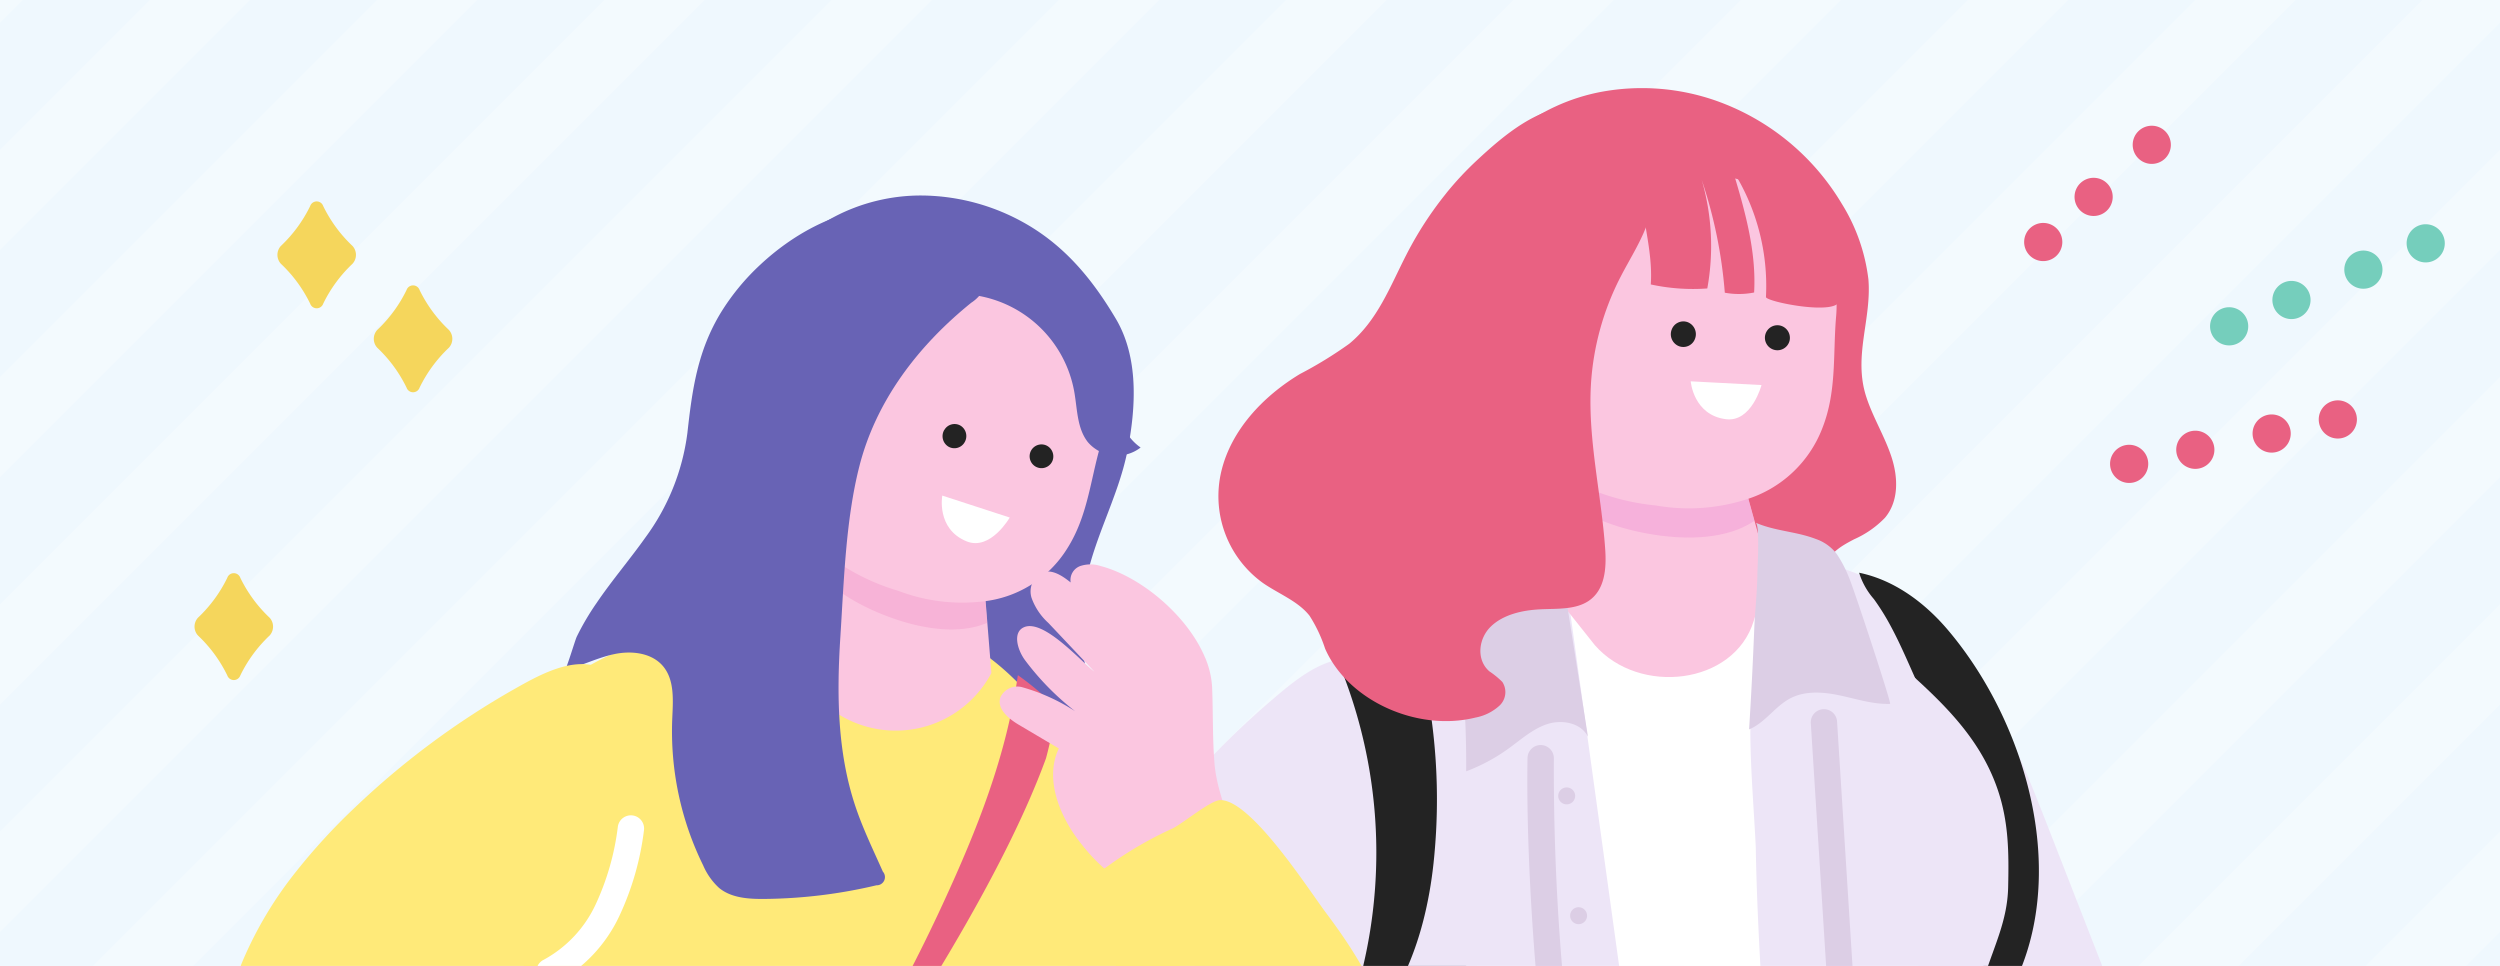 <svg xmlns="http://www.w3.org/2000/svg" xmlns:xlink="http://www.w3.org/1999/xlink" width="352" height="136" viewBox="0 0 352 136"><defs><style>.a{fill:#fdf6e4;}.b,.j{fill:none;}.c{fill:#f1ebf5;}.d{fill:#f29bd5;}.e{fill:#232323;}.f{fill:#f49fcd;}.g{fill:#eff8fe;}.h{clip-path:url(#a);}.i{opacity:0.25;clip-path:url(#b);}.j{stroke:#fff;stroke-width:10px;}.k{clip-path:url(#c);}.l{clip-path:url(#d);}.m{fill:#fbc6e0;}.n{fill:#ede5f7;}.o{fill:#dccee5;}.p{fill:#e96182;}.q{fill:#6863b5;}.r{fill:#fff;}.s{clip-path:url(#f);}.t{opacity:0.5;mix-blend-mode:multiply;isolation:isolate;}.u{clip-path:url(#g);}.v{clip-path:url(#i);}.w{clip-path:url(#k);}.x{fill:#ffea79;}.y{clip-path:url(#m);}.z{clip-path:url(#n);}.aa{fill:#f5d65c;}.ab{clip-path:url(#p);}.ac{fill:#75cebc;}</style><clipPath id="a"><rect class="a" width="352" height="136"/></clipPath><clipPath id="b"><rect class="b" width="1418.384" height="336.077"/></clipPath><clipPath id="c"><rect class="c" width="352" height="136" transform="translate(5245 14124)"/></clipPath><clipPath id="d"><rect class="b" width="297.113" height="348.789"/></clipPath><clipPath id="f"><path class="b" d="M141.9,86.838l-2.226,6.848c-2.92,8.984-16.321,10.251-22.417,3.034l-8.85-11.53.109-19.115,27.915-.348Z" transform="translate(-108.404 -65.728)"/></clipPath><clipPath id="g"><rect class="d" width="34.889" height="18.123"/></clipPath><clipPath id="i"><path class="e" d="M182.484,428.244a12.8,12.8,0,0,1,6.039,4.061c1.752,2.129,2.446,5.065,4.458,6.994,2.088,2,5.648,3.549,8.357,4.44a13.5,13.5,0,0,0,7.239.751,9.064,9.064,0,0,0,3.52-1.681c.789-.628,1.421-1.816,2.518-1.842a4.8,4.8,0,0,1,2.189.7,41.368,41.368,0,0,0,6.417,2.563,37.5,37.5,0,0,1,6.043,2.05c3.382,1.7,4.9,5.311,3.068,8.773a1.168,1.168,0,0,1-.033,1.451c-1.4,1.843-7.248,1.2-9.313,1.113-4.872-.2-9.686-1.238-14.523-1.893l-15.811-2.144a12.433,12.433,0,0,0-2.7-.166c-1.205.1-2.07.873-3.343.884a11.79,11.79,0,0,1-2.286-.278c-2.584-.487-6.144-1.081-7.442-3.682-1.31-2.625-.377-6.118,0-8.858.6-4.423,2.465-8.521,4.288-12.551a1.681,1.681,0,0,1,.419-.632.673.673,0,0,1,.216-.116.7.7,0,0,1,.207-.029,1.625,1.625,0,0,1,.472.091" transform="translate(-176.21 -428.153)"/></clipPath><clipPath id="k"><path class="e" d="M321.849,431.723c.849,2.147,1.759,4.382,3.508,5.889,3.5,3.018,8.951,2.484,12.73.29a6.367,6.367,0,0,0,3.4-5.011,21.574,21.574,0,0,0-.282-2.828c1.561,1.939,2.144,4.906,3.129,7.189.446,1.035.915,2.062,1.417,3.072,1.326,2.674,3.228,5.178,4.282,7.963a7.88,7.88,0,0,1,.279,5.29c-1.042,3.035-5.8,5.568-8.832,5.748-5.923.352-13.787-.66-17.981-5.314-3.411-3.786-4.432-9.239-5.64-13.935-1.684-6.542-7.279-11.292-9.867-17.365-2.437-5.717.492-11.975,3.687-16.74q5.088,12.875,10.175,25.751" transform="translate(-307.085 -405.972)"/></clipPath><clipPath id="m"><path class="b" d="M290.336,81.713l1.312,20.655a15.242,15.242,0,0,1-26.636.1l-4.285-7.634,3.529-17.8Z" transform="translate(-260.727 -77.032)"/></clipPath><clipPath id="n"><rect class="f" width="31.522" height="20.141"/></clipPath><clipPath id="p"><rect class="b" width="59.227" height="50.296"/></clipPath></defs><g transform="translate(-5140 -14104)"><rect class="g" width="352" height="136" transform="translate(5140 14104)"/><g transform="translate(3 -74)"><g class="h" transform="translate(5137 14178)"><g class="i" transform="translate(-282.192 -65.734)"><g transform="translate(62.036 -1095.964)"><line class="j" x1="305" y2="305" transform="translate(-58.5 1099.5)"/></g><g transform="translate(94.036 -1095.964)"><line class="j" x1="305" y2="305" transform="translate(-58.5 1099.5)"/></g><g transform="translate(126.036 -1095.964)"><line class="j" x1="305" y2="305" transform="translate(-58.5 1099.5)"/></g><g transform="translate(158.036 -1095.964)"><line class="j" x1="305" y2="305" transform="translate(-58.5 1099.5)"/></g><g transform="translate(190.036 -1095.964)"><line class="j" x1="305" y2="305" transform="translate(-58.5 1099.5)"/></g><g transform="translate(222.036 -1095.964)"><line class="j" x1="305" y2="305" transform="translate(-58.5 1099.5)"/></g><g transform="translate(254.036 -1095.964)"><line class="j" x1="305" y2="305" transform="translate(-58.5 1099.5)"/></g><g transform="translate(286.036 -1095.964)"><line class="j" x1="305" y2="305" transform="translate(-58.5 1099.5)"/></g><g transform="translate(318.036 -1095.964)"><line class="j" x1="305" y2="305" transform="translate(-58.5 1099.5)"/></g><g transform="translate(350.036 -1095.964)"><line class="j" x1="305" y2="305" transform="translate(-58.5 1099.5)"/></g><g transform="translate(382.036 -1095.964)"><line class="j" x1="305" y2="305" transform="translate(-58.5 1099.5)"/></g><g transform="translate(414.036 -1095.964)"><line class="j" x1="305" y2="305" transform="translate(-58.5 1099.5)"/></g><g transform="translate(446.036 -1095.964)"><line class="j" x1="305" y2="305" transform="translate(-58.5 1099.5)"/></g><g transform="translate(478.036 -1095.964)"><line class="j" x1="305" y2="305" transform="translate(-58.5 1099.5)"/></g><g transform="translate(510.036 -1095.964)"><line class="j" x1="305" y2="305" transform="translate(-58.5 1099.5)"/></g><g transform="translate(542.036 -1095.964)"><line class="j" x1="305" y2="305" transform="translate(-58.5 1099.5)"/></g><g transform="translate(574.036 -1095.964)"><line class="j" x1="305" y2="305" transform="translate(-58.5 1099.5)"/></g><g transform="translate(606.036 -1095.964)"><line class="j" x1="305" y2="305" transform="translate(-58.5 1099.5)"/></g><g transform="translate(638.036 -1095.964)"><line class="j" x1="305" y2="305" transform="translate(-58.5 1099.5)"/></g><g transform="translate(670.036 -1095.964)"><line class="j" x1="305" y2="305" transform="translate(-58.5 1099.5)"/></g><g transform="translate(702.036 -1095.964)"><line class="j" x1="305" y2="305" transform="translate(-58.5 1099.5)"/></g><g transform="translate(734.036 -1095.964)"><line class="j" x1="305" y2="305" transform="translate(-58.5 1099.5)"/></g><g transform="translate(766.036 -1095.964)"><line class="j" x1="305" y2="305" transform="translate(-58.5 1099.5)"/></g><g transform="translate(798.036 -1095.964)"><line class="j" x1="305" y2="305" transform="translate(-58.5 1099.5)"/></g><g transform="translate(830.036 -1095.964)"><line class="j" x1="305" y2="305" transform="translate(-58.5 1099.5)"/></g><g transform="translate(862.036 -1095.964)"><line class="j" x1="305" y2="305" transform="translate(-58.5 1099.5)"/></g><g transform="translate(894.036 -1095.964)"><line class="j" x1="305" y2="305" transform="translate(-58.5 1099.5)"/></g><g transform="translate(926.036 -1095.964)"><line class="j" x1="305" y2="305" transform="translate(-58.5 1099.5)"/></g><g transform="translate(958.036 -1095.964)"><line class="j" x1="305" y2="305" transform="translate(-58.5 1099.5)"/></g><g transform="translate(990.036 -1095.964)"><line class="j" x1="305" y2="305" transform="translate(-58.5 1099.5)"/></g><g transform="translate(1022.036 -1095.964)"><line class="j" x1="305" y2="305" transform="translate(-58.5 1099.5)"/></g><g transform="translate(1054.036 -1095.964)"><line class="j" x1="305" y2="305" transform="translate(-58.5 1099.5)"/></g><g transform="translate(1086.036 -1095.964)"><line class="j" x1="305" y2="305" transform="translate(-58.5 1099.5)"/></g><g transform="translate(1118.036 -1095.964)"><line class="j" x1="305" y2="305" transform="translate(-58.5 1099.5)"/></g><g transform="translate(1150.036 -1095.964)"><line class="j" x1="305" y2="305" transform="translate(-58.5 1099.5)"/></g><g transform="translate(1182.036 -1095.964)"><line class="j" x1="305" y2="305" transform="translate(-58.5 1099.5)"/></g><g transform="translate(1214.036 -1095.964)"><line class="j" x1="305" y2="305" transform="translate(-58.5 1099.5)"/></g><g transform="translate(1246.036 -1095.964)"><line class="j" x1="305" y2="305" transform="translate(-58.5 1099.5)"/></g><g transform="translate(1278.036 -1095.964)"><line class="j" x1="305" y2="305" transform="translate(-58.5 1099.5)"/></g><g transform="translate(1310.036 -1095.964)"><line class="j" x1="305" y2="305" transform="translate(-58.5 1099.5)"/></g><g transform="translate(1342.036 -1095.964)"><line class="j" x1="305" y2="305" transform="translate(-58.5 1099.5)"/></g><g transform="translate(1374.036 -1095.964)"><line class="j" x1="305" y2="305" transform="translate(-58.5 1099.5)"/></g><g transform="translate(1406.036 -1095.964)"><line class="j" x1="305" y2="305" transform="translate(-58.5 1099.5)"/></g><g transform="translate(1438.036 -1095.964)"><line class="j" x1="305" y2="305" transform="translate(-58.5 1099.5)"/></g><g transform="translate(1470.036 -1095.964)"><line class="j" x1="305" y2="305" transform="translate(-58.5 1099.5)"/></g><g transform="translate(62.036 -762.964)"><line class="j" x1="305" y2="305" transform="translate(-58.5 1099.5)"/></g><g transform="translate(94.036 -762.964)"><line class="j" x1="305" y2="305" transform="translate(-58.5 1099.5)"/></g><g transform="translate(126.036 -762.964)"><line class="j" x1="305" y2="305" transform="translate(-58.5 1099.5)"/></g><g transform="translate(158.036 -762.964)"><line class="j" x1="305" y2="305" transform="translate(-58.5 1099.5)"/></g><g transform="translate(190.036 -762.964)"><line class="j" x1="305" y2="305" transform="translate(-58.5 1099.5)"/></g><g transform="translate(222.036 -762.964)"><line class="j" x1="305" y2="305" transform="translate(-58.5 1099.5)"/></g><g transform="translate(254.036 -762.964)"><line class="j" x1="305" y2="305" transform="translate(-58.5 1099.5)"/></g><g transform="translate(286.036 -762.964)"><line class="j" x1="305" y2="305" transform="translate(-58.5 1099.5)"/></g><g transform="translate(318.036 -762.964)"><line class="j" x1="305" y2="305" transform="translate(-58.5 1099.5)"/></g><g transform="translate(350.036 -762.964)"><line class="j" x1="305" y2="305" transform="translate(-58.5 1099.5)"/></g><g transform="translate(382.036 -762.964)"><line class="j" x1="305" y2="305" transform="translate(-58.5 1099.5)"/></g><g transform="translate(414.036 -762.964)"><line class="j" x1="305" y2="305" transform="translate(-58.5 1099.5)"/></g><g transform="translate(446.036 -762.964)"><line class="j" x1="305" y2="305" transform="translate(-58.5 1099.5)"/></g><g transform="translate(478.036 -762.964)"><line class="j" x1="305" y2="305" transform="translate(-58.5 1099.5)"/></g><g transform="translate(510.036 -762.964)"><line class="j" x1="305" y2="305" transform="translate(-58.5 1099.5)"/></g><g transform="translate(542.036 -762.964)"><line class="j" x1="305" y2="305" transform="translate(-58.5 1099.5)"/></g><g transform="translate(574.036 -762.964)"><line class="j" x1="305" y2="305" transform="translate(-58.5 1099.5)"/></g><g transform="translate(606.036 -762.964)"><line class="j" x1="305" y2="305" transform="translate(-58.5 1099.5)"/></g><g transform="translate(638.036 -762.964)"><line class="j" x1="305" y2="305" transform="translate(-58.5 1099.5)"/></g><g transform="translate(670.036 -762.964)"><line class="j" x1="305" y2="305" transform="translate(-58.5 1099.5)"/></g><g transform="translate(702.036 -762.964)"><line class="j" x1="305" y2="305" transform="translate(-58.5 1099.5)"/></g><g transform="translate(734.036 -762.964)"><line class="j" x1="305" y2="305" transform="translate(-58.5 1099.5)"/></g><g transform="translate(766.036 -762.964)"><line class="j" x1="305" y2="305" transform="translate(-58.5 1099.5)"/></g><g transform="translate(798.036 -762.964)"><line class="j" x1="305" y2="305" transform="translate(-58.5 1099.5)"/></g><g transform="translate(830.036 -762.964)"><line class="j" x1="305" y2="305" transform="translate(-58.5 1099.5)"/></g><g transform="translate(862.036 -762.964)"><line class="j" x1="305" y2="305" transform="translate(-58.5 1099.5)"/></g><g transform="translate(894.036 -762.964)"><line class="j" x1="305" y2="305" transform="translate(-58.5 1099.5)"/></g><g transform="translate(926.036 -762.964)"><line class="j" x1="305" y2="305" transform="translate(-58.5 1099.5)"/></g><g transform="translate(958.036 -762.964)"><line class="j" x1="305" y2="305" transform="translate(-58.5 1099.5)"/></g><g transform="translate(990.036 -762.964)"><line class="j" x1="305" y2="305" transform="translate(-58.5 1099.5)"/></g><g transform="translate(1022.036 -762.964)"><line class="j" x1="305" y2="305" transform="translate(-58.5 1099.5)"/></g><g transform="translate(1054.036 -762.964)"><line class="j" x1="305" y2="305" transform="translate(-58.5 1099.5)"/></g><g transform="translate(1086.036 -762.964)"><line class="j" x1="305" y2="305" transform="translate(-58.5 1099.5)"/></g><g transform="translate(1118.036 -762.964)"><line class="j" x1="305" y2="305" transform="translate(-58.5 1099.5)"/></g><g transform="translate(1150.036 -762.964)"><line class="j" x1="305" y2="305" transform="translate(-58.5 1099.5)"/></g><g transform="translate(1182.036 -762.964)"><line class="j" x1="305" y2="305" transform="translate(-58.5 1099.5)"/></g><g transform="translate(1214.036 -762.964)"><line class="j" x1="305" y2="305" transform="translate(-58.5 1099.5)"/></g><g transform="translate(1246.036 -762.964)"><line class="j" x1="305" y2="305" transform="translate(-58.5 1099.5)"/></g><g transform="translate(1278.036 -762.964)"><line class="j" x1="305" y2="305" transform="translate(-58.5 1099.5)"/></g><g transform="translate(1310.036 -762.964)"><line class="j" x1="305" y2="305" transform="translate(-58.5 1099.5)"/></g><g transform="translate(1342.036 -762.964)"><line class="j" x1="305" y2="305" transform="translate(-58.5 1099.5)"/></g><g transform="translate(1374.036 -762.964)"><line class="j" x1="305" y2="305" transform="translate(-58.5 1099.5)"/></g><g transform="translate(1406.036 -762.964)"><line class="j" x1="305" y2="305" transform="translate(-58.5 1099.5)"/></g><g transform="translate(1438.036 -762.964)"><line class="j" x1="305" y2="305" transform="translate(-58.5 1099.5)"/></g><g transform="translate(1470.036 -762.964)"><line class="j" x1="305" y2="305" transform="translate(-58.5 1099.5)"/></g></g></g><g class="k" transform="translate(-108 54)"><g transform="matrix(1, -0.017, 0.017, 1, 5273.8, 14139.839)"><g class="l" transform="translate(0 0)"><g class="l"><path class="e" d="M163.805,180.046c-2.087,10.47-1.678,21.991,4.106,30.965a29.06,29.06,0,0,0,39.006,9.4,13.791,13.791,0,0,0,5.6-5.343,16.405,16.405,0,0,0,1.4-5.833c1.062-10.353.392-20.8-.4-31.175-.984-12.869-2.179-25.839-6.011-38.165-1.451-4.665-3.766-11.155-8.155-13.895-5.161-3.222-9.527,2.3-12.261,6.175a174.588,174.588,0,0,0-17.441,29.809,87.151,87.151,0,0,0-5.849,18.067" transform="translate(-34.454 -35.02)"/><path class="m" d="M12.747,271.07c-.027.1-.056.19-.09.284a3.293,3.293,0,0,1-3.6-1.135,10.178,10.178,0,0,1-1.742-3.684,104.126,104.126,0,0,0-4.742-12.458c-1.681-3.635-3.984-8.231-1.44-12a7.8,7.8,0,0,1,7.911-3.229c4.72,1.007,7.588,6.409,11.189,9.358,3.548,2.906,9.045,6.8,11.112,11.1,1.252,2.6,1.01,5.815,2.566,8.236a26.226,26.226,0,0,1,1.983,2.782c.489,1.036.42,2.51-.556,3.068a2.955,2.955,0,0,1-2.494-.171,46.105,46.105,0,0,1-13.508-8.207c-1.381-1.205-3.173-2.585-4.81-1.807-1.3.617-1.715,2.307-1.694,3.777a14.606,14.606,0,0,1-.085,4.089" transform="translate(260.922 -66.859)"/><path class="n" d="M16.937,110.341q-.406-5.046-.634-9.991c-.125-2.671.286-6.08,2.849-6.843a5.51,5.51,0,0,1,2.784.1c8.3,1.908,15.214,7.867,20.038,14.885s7.831,15.1,10.79,23.081L63.83,161.441c2.191,5.913,5.932,10.182,9.077,15.516a58.633,58.633,0,0,1,7.029,18.457c.375,1.912.572,4.137-.744,5.575-1.213,1.325-3.217,1.441-5.005,1.615a32.609,32.609,0,0,0-11.865,3.516,18.11,18.11,0,0,1-4.928,2.129c-6.127,1.117-10.385-5.209-13.357-9.547-17.181-25.072-24.651-57.9-27.1-88.361" transform="translate(205.175 -26.152)"/><path class="e" d="M60.841,102.99a32.688,32.688,0,0,0-2.261-3.759,10.234,10.234,0,0,1-2.016-3.742c4.933,1.1,9.169,4.368,12.369,8.28,12.032,14.707,17.788,39.434,5,55.323a4.221,4.221,0,0,1-1.441,1.284,1.6,1.6,0,0,1-1.806-.235,1.862,1.862,0,0,1-.387-1.348,10.485,10.485,0,0,1,1.492-4.034c3.432-7.005,1.975-16.183.338-23.507a82.009,82.009,0,0,0-6.37-17.314c-1.718-3.6-3.075-7.407-4.918-10.947" transform="translate(175.23 -26.747)"/><path class="m" d="M74.988,436.655c.7.379,1.446.745,2.2,1.122,2.535,1.265,5.344,1.317,8.082,1.812a20.377,20.377,0,0,0,11.869-1.032,3.437,3.437,0,0,0,1.381-.95c.778-1.012.367-2.519-.4-3.536s-1.849-1.782-2.555-2.845c-2.424-3.647.232-9.414-2.855-12.52-1.276-1.284-3.176-1.667-4.957-1.988-4.382-.792-8.864-1.586-13.263-.892-.873,2.549-.366,5.389-1.081,7.987a44.767,44.767,0,0,1-2.039,4.743c-1.79,4.425.468,6.4,3.62,8.1" transform="translate(147.252 -116.399)"/><path class="n" d="M68.129,432.419c3.728-2.577,7.415,1.68,10.059,3.873a61.3,61.3,0,0,0,12.435,7.677c1.9.925,4.069,1.951,4.717,3.966a5.084,5.084,0,0,1-.314,3.488,6.32,6.32,0,0,1-5.709,3.957c-2.306.135-4.475.69-6.8.919-11.352,1.119-22.87,1.226-34.025-1-2.266-.452-5.06-.835-6.925-2.278a7.692,7.692,0,0,1-2.543-6.746,20.886,20.886,0,0,1,2.332-7.1c.608-1.274,1.094-3.1-.1-3.849-.562-.356-1.31-.292-1.883-.631a1.932,1.932,0,0,1,.086-3.068,3.3,3.3,0,0,1,3.443.027,13.106,13.106,0,0,1,2.747,2.36A24.945,24.945,0,0,0,60.8,441.024a11.527,11.527,0,0,0,6.769-1.1,5.054,5.054,0,0,1,.5-7.466l.059-.041" transform="translate(173.76 -120.768)"/><path class="o" d="M68.983,463.126q-12.928-.253-25.8-1.574c-2.225-.228-4.656-.582-6.159-2.238a6.309,6.309,0,0,1-1.23-5.364,18.653,18.653,0,0,1,2.142-5.259,3.484,3.484,0,0,1,2.53.941c6,4.21,13.3,6.27,20.593,7.018a109.113,109.113,0,0,0,17.74.032c4.573-.279,9.76-.634,12.146-5.238a3.76,3.76,0,0,1,.9-1.335c.9-.7,2.252-.2,3.1.567a6.047,6.047,0,0,1,.154,8.824c-1.686,1.635-4.376,3.3-6.705,3.4q-9.7.411-19.4.222" transform="translate(174.515 -125.67)"/><path class="p" d="M60.142,443.768a1.857,1.857,0,0,1-1.589-2.815,7.72,7.72,0,0,1,2.755-2.87,4.687,4.687,0,0,1,4.768-.044,1.857,1.857,0,1,1-1.959,3.155,1.108,1.108,0,0,0-.984.123,4.2,4.2,0,0,0-1.4,1.552A1.856,1.856,0,0,1,60.142,443.768Z" transform="translate(189.335 -123.658)"/><path class="p" d="M53.484,449.491a1.857,1.857,0,0,1-1.589-2.815,7.72,7.72,0,0,1,2.755-2.87,4.688,4.688,0,0,1,4.768-.045,1.857,1.857,0,0,1-1.958,3.156,1.108,1.108,0,0,0-.984.123,4.2,4.2,0,0,0-1.4,1.552A1.856,1.856,0,0,1,53.484,449.491Z" transform="translate(200.786 -125.261)"/><path class="p" d="M98.041,53.061c-.3-.6-.621-1.2-.963-1.788-2.353-4.049-5.707-7.554-8.595-11.317a3.824,3.824,0,0,1-.837-1.541,7.516,7.516,0,0,0-.543-2.461c-.411-.806-.995-1.554-1.422-2.358a21.426,21.426,0,0,1-2.057-5.62A21.284,21.284,0,0,1,84.71,15.962C87.742,8.056,95.637,1.94,104.78.417a31.526,31.526,0,0,1,16.046,1.551,33.672,33.672,0,0,1,17.437,14.81,25.966,25.966,0,0,1,3.558,10.706c.359,5.651-2.321,10.742-.605,16.448.876,2.914,2.5,5.625,3.409,8.533s.975,6.259-1.035,8.593a13.714,13.714,0,0,1-4.389,2.957c-1.5.751-3.095,1.592-3.773,3.017-.751,1.579-.169,3.425-.312,5.152a8.208,8.208,0,0,1-4.347,6.1c-5.394,3.131-11.649,2.024-16.945-1.093a27.336,27.336,0,0,1-10.1-10.869c-2.268-4.283-3.526-8.943-5.682-13.259" transform="translate(91.985 0)"/><path class="m" d="M169.727,413.367c.407.685.858,1.382,1.312,2.093,1.525,2.388,3.907,3.876,6,5.708a20.382,20.382,0,0,0,10.711,5.216,3.439,3.439,0,0,0,1.673-.106c1.188-.467,1.61-1.972,1.471-3.241s-.669-2.478-.728-3.754c-.205-4.374,5.037-7.956,3.985-12.207-.435-1.757-1.868-3.062-3.231-4.253-3.352-2.931-6.789-5.916-10.919-7.58-2.058,1.737-3.084,4.434-5.032,6.295a44.681,44.681,0,0,1-4.187,3.021c-3.81,2.876-2.886,5.727-1.057,8.809" transform="translate(-18.224 -110.709)"/><path class="n" d="M185,418.194c4.522-.294,5.5,5.251,6.639,8.492a61.216,61.216,0,0,0,6.722,12.976c1.156,1.772,2.487,3.766,2.007,5.826a5.09,5.09,0,0,1-2.061,2.831,6.322,6.322,0,0,1-6.932.459c-2.047-1.07-4.193-1.708-6.3-2.705-10.314-4.874-20.249-10.7-28.675-18.343-1.712-1.552-3.912-3.317-4.77-5.512a7.69,7.69,0,0,1,1.285-7.094,20.894,20.894,0,0,1,5.65-4.894c1.176-.781,2.529-2.093,1.893-3.353-.3-.594-.973-.924-1.291-1.509a1.931,1.931,0,0,1,1.65-2.587,3.3,3.3,0,0,1,2.94,1.793,13.106,13.106,0,0,1,1.144,3.436,24.948,24.948,0,0,0,9.391,13.8,11.526,11.526,0,0,0,6.371,2.536,5.053,5.053,0,0,1,4.269-6.145l.072,0" transform="translate(-12.216 -112.818)"/><path class="o" d="M174.591,445.065q-10.959-6.861-21.328-14.612c-1.791-1.34-3.695-2.892-4.132-5.086a6.307,6.307,0,0,1,1.7-5.233,18.677,18.677,0,0,1,4.54-3.411c.875.307,1.308,1.261,1.685,2.108,2.986,6.7,8.187,12.214,14.06,16.6a109.09,109.09,0,0,0,15.2,9.145c4.065,2.112,8.7,4.472,13.112,1.749a3.75,3.75,0,0,1,1.456-.683c1.135-.134,2.034.987,2.366,2.08a6.046,6.046,0,0,1-4.4,7.648c-2.286.536-5.452.586-7.5-.526q-8.53-4.629-16.761-9.783" transform="translate(-13.693 -116.725)"/><path class="p" d="M167.123,440.447a1.856,1.856,0,0,1-1.652-1.007,1.111,1.111,0,0,0-.908-.4,4.21,4.21,0,0,0-2,.612,1.857,1.857,0,1,1-1.744-3.279,7.73,7.73,0,0,1,3.838-1.046,4.69,4.69,0,0,1,4.114,2.414,1.857,1.857,0,0,1-1.649,2.707Z" transform="translate(14.206 -123.073)"/><path class="p" d="M164.353,448.778a1.857,1.857,0,0,1-1.652-1.007,1.11,1.11,0,0,0-.908-.4,4.2,4.2,0,0,0-2,.612,1.857,1.857,0,0,1-1.745-3.279,7.721,7.721,0,0,1,3.838-1.046A4.69,4.69,0,0,1,166,446.071a1.858,1.858,0,0,1-1.65,2.707Z" transform="translate(18.97 -125.406)"/><path class="q" d="M126.6,358.856a16.678,16.678,0,0,1-1.287-7.156,431.918,431.918,0,0,0-3.195-52.768c-.463-4.074-.636-8.174-1.061-12.251-.351-3.367.4-8.588-2.12-11.1-1.345,7.078-.973,13.883-1.788,21.007-1.306,11.408-.439,27.766-6.587,37.9a43.346,43.346,0,0,1-6.866,8.016L90.595,355.5c-2.177,2.158-4.448,4.377-7.324,5.435-6.645,2.445-15.3-7.418-19.156-12.185a4.966,4.966,0,0,1-1.122-2,5.109,5.109,0,0,1,.291-2.515c1.9-6.283,6.142-11.576,8.281-17.8,2.34-6.812.6-12.3-2.484-18.712-7.211-15-13.518-29.157-14.928-46.055a81.557,81.557,0,0,1,2.866-29.892c2.7-9.111,8.222-15.821,12.114-24.284a7.452,7.452,0,0,1,2.624-3.569,7.381,7.381,0,0,1,3.174-.744c15.186-1.211,30.416-1.782,45.646-2.058,4.474-.081,9.274-1,13.721-.423,3.228.419,7.671.534,10.484,2.167a22.393,22.393,0,0,1,10.049,12.007c3.123,9.137,4.113,18.792,5.472,28.38,2,14.086,4.427,28.316,5.535,42.412,1.208,16.578-1.8,37.187-6.131,52.993a184.025,184.025,0,0,0-4.059,20.662,6.275,6.275,0,0,1-.61,2.164,5.79,5.79,0,0,1-3.3,2.251,33.3,33.3,0,0,1-12.447,1.871c-6.52-.271-10.723-2.468-12.682-6.748" transform="translate(92.243 -56.163)"/><path class="r" d="M139.46,209.919a38.3,38.3,0,0,0,10.5-2.592c3.156-1.408,8.918-3.635,11.033-6.362,2.289-2.95,1.407-7.169.418-10.769-1.114-4.054-2.268-8.047-3.641-11.985-1.469-4.213-1.5-8.4-2.4-12.644-1.7-7.953-4.023-15.147-6.445-22.86-4.689-14.931-6.14-30.845-12.135-45.3-.814-1.962-1.856-4.044-3.785-4.935a9.094,9.094,0,0,0-3.325-.614l-20.258-1.163c-2.453-.14-5.213-.54-7.524-.452.374,10.089,1.022,19.544-1.711,29.478-2.663,9.678-7.172,18.766-12.143,27.445-8.971,15.664-19.565,30.915-23.444,48.543,4.263,7.146,12.617,10.7,20.647,12.887a111.567,111.567,0,0,0,27.717,3.885,97.607,97.607,0,0,0,20.334-1.6c2.046-.409,4.111-.675,6.17-.965" transform="translate(88.18 -25.274)"/><path class="n" d="M170.146,89.784c-6.653.745-13.2,3.668-19.194,6.5a45,45,0,0,0-11.755,7.437,20.075,20.075,0,0,0-6.558,12.006c-.829,7.136,3.25,13.786,5.469,20.619,4.074,12.538-.566,22.849-1.241,35.782a13.894,13.894,0,0,0,.644,5.113c2.205,6.618,8.064,6.349,13.758,7.222a120.6,120.6,0,0,0,21.709,1.1c1.862-.053,7.567.686,8.6-.646.992-1.282-.511-4.921-.685-6.362q-.451-3.735-.9-7.471l-6.123-50.593-3.717-30.709" transform="translate(19.795 -25.149)"/><path class="n" d="M65.152,97.906c-.853,6.345-2.615,13.111-2.654,19.465-.03,5.176.33,10.386.494,15.559,0,12.617.8,25.289,1.2,37.9.118,3.73-.086,7.479.272,11.189a5.076,5.076,0,0,0,.615,2.34c.792,1.209,2.534.9,3.776,1.122a72.118,72.118,0,0,0,18.794.83,23.45,23.45,0,0,0,6.8-1.4,4.72,4.72,0,0,0,1.975-1.3c2.719-3.4.509-10.21-.384-13.988-1.52-6.426-3.426-11.139-1.162-17.89,1.477-4.407,3.364-7.871,3.545-12.534.186-4.808.251-9.171-1.263-13.831-2.533-7.8-8.262-13.021-14.118-18.426-5.172-4.774-10.8-11.922-17.4-14.679-.4-.168-.436,5.219-.492,5.64" transform="translate(153.599 -25.843)"/><path class="m" d="M108.4,85.191l8.85,11.53c6.1,7.217,19.5,5.95,22.417-3.034l2.226-6.848-5.468-21.11-27.915.348Z" transform="translate(77.177 -18.411)"/></g><g transform="translate(185.581 47.317)"><g class="s"><g class="t" transform="translate(-0.439 -2.057)"><g class="u"><path class="d" d="M111.538,74.945a11.228,11.228,0,0,1-4.075-4.705,5.049,5.049,0,0,1,1.23-5.748,7.1,7.1,0,0,1,3.3-1.155,39.684,39.684,0,0,1,21.035,2.471c4.047,1.658,12.63,7.434,7.168,12.171-4.761,4.129-13.164,3.294-18.786,1.733a30.423,30.423,0,0,1-9.873-4.769" transform="translate(-107.074 -62.871)"/></g></g></g></g><g class="l"><path class="m" d="M94.277,43.575c.348,5.441,2.376,12.465,7.267,15.558A32.387,32.387,0,0,0,114.158,63.3a26.545,26.545,0,0,0,12.59-.6,16.807,16.807,0,0,0,11.038-9.95c2.122-5.184,1.619-10.366,2.191-15.751A19.477,19.477,0,0,0,135.4,22.5c-2.924-3.425-8-4.87-12.279-5.7-5.84-1.133-12.017-1.024-17.314,1.32-4.849,2.146-7.5,6.4-9.258,11.22a35.355,35.355,0,0,0-2.276,14.2l0,.035" transform="translate(89.207 -4.51)"/><path class="p" d="M102.6,30.578a33.334,33.334,0,0,0-.531-15.314,65.919,65.919,0,0,1,2.986,15.955,10.933,10.933,0,0,0,4.127.04c.433-5.835-1.122-11.618-2.715-17.252a30.469,30.469,0,0,1,4.37,17.913c-.048.674,10.09,2.867,10.325.657.859-8.054-1.49-18.844-9.478-22.775a19.261,19.261,0,0,0-5.293-1.5,17.493,17.493,0,0,0-5.052-.318c-3.959.482-7.77,2.816-7.883,6.959-.137,5.016,1.627,9.91,1.2,14.936a27.944,27.944,0,0,0,7.941.7" transform="translate(108.505 -2.214)"/><path class="e" d="M121.987,46.919A1.813,1.813,0,0,0,123,49.246a1.749,1.749,0,0,0,2.273-1.04,1.813,1.813,0,0,0-1.009-2.328,1.749,1.749,0,0,0-2.273,1.04" transform="translate(83.994 -12.817)"/><path class="e" d="M106.974,48.972a1.761,1.761,0,1,1-1.366-2.111,1.786,1.786,0,0,1,1.366,2.111" transform="translate(115.603 -13.116)"/><path class="m" d="M176.922,200.9a13.031,13.031,0,0,0-4.653-.04c-3.676.689-7.568,1.706-11.212,2.219-3.91.551-8.3-.3-12.282-.614a1.88,1.88,0,0,0-2.417,1.511c-1.412,3.732-2.836,7.768-1.818,11.626,1.234,4.674,5.7,7.727,10.119,9.691,4.206,1.869,9.987,2.864,13.906-.238l4.756,4.985c1.214,1.272,3.011,2.649,4.538,1.777a2.75,2.75,0,0,0,.789-3.5,28.757,28.757,0,0,0-5.233-6.845,39.681,39.681,0,0,0,9.012,5.506c1.736.765,4.483.918,4.824-.949.57-3.126-6.861-7.087-8.784-8.685l8.583,5.021a9.19,9.19,0,0,0,4.162,1.59c1.5.053,3.15-.891,3.337-2.381.2-1.552-1.164-2.815-2.394-3.782a2.213,2.213,0,0,0,2.057-1.945,4.848,4.848,0,0,0-.7-2.96c-2.874-5.442-10-10.819-16.593-11.983" transform="translate(-1.261 -56.209)"/><path class="r" d="M119.149,58.2l-9.961-.695s.294,4.774,4.89,5.419c3.592.5,5.07-4.725,5.07-4.725" transform="translate(99.359 -16.108)"/><path class="o" d="M97.849,89.949a17.241,17.241,0,0,1,1.661,3.316c.632,1.477,5.734,17.92,5.5,17.923-2.381.038-4.683-.761-7-1.3s-4.86-.792-7,.262c-2.194,1.083-3.635,3.4-5.912,4.291.379-4.708.7-9.434.967-14.118.149-2.578.5-5.13.573-7.719.022-.808.487-6.967-.117-7.246,2.666,1.23,5.687,1.331,8.4,2.429a6.241,6.241,0,0,1,2.926,2.16" transform="translate(130.833 -23.91)"/><path class="o" d="M158.333,83.2c-5.56.878-14.765,8.174-14,14.305a135.744,135.744,0,0,1,1.168,21.555A25.483,25.483,0,0,0,151.457,116c1.8-1.245,3.485-2.748,5.573-3.394s4.774-.1,5.7,1.883l-4.4-31.295" transform="translate(30.506 -23.304)"/><path class="n" d="M181.925,148.3a57.2,57.2,0,0,0-5.522,14.375c-2.073,9.157-1.275,19.21,3.581,27.247a19.431,19.431,0,0,0,4.841,5.6,28.693,28.693,0,0,0,6.83,3.421c7.313,2.881,15.805,5.714,22.706,1.949a38.144,38.144,0,0,1,3.34-23.058l-9.088-6.805c1.358,1.017,11.054-9.592,12.074-10.82a53,53,0,0,0,8.1-14.176c2.959-7.109,2.684-15.191,1.057-22.717-.83-3.839-2.4-8.843-5.738-11.251-5.306-3.82-10.857.642-15.032,4.085a120.1,120.1,0,0,0-20.3,21.449,89.744,89.744,0,0,0-6.847,10.707" transform="translate(-60.152 -30.977)"/><path class="r" d="M176.034,163.527a1.16,1.16,0,0,1-.689-2.094,18.756,18.756,0,0,0,6.478-9.822,39,39,0,0,0,1.294-12.244,1.16,1.16,0,1,1,2.319-.05,41.167,41.167,0,0,1-1.39,12.957,23.821,23.821,0,0,1-2.76,6.089,18.509,18.509,0,0,1-4.565,4.938A1.155,1.155,0,0,1,176.034,163.527Z" transform="translate(-13.908 -39.03)"/><path class="o" d="M153.191,190.043a1.855,1.855,0,0,1-1.827-1.553c-1.284-7.8-2.353-17.892-3.008-28.425-.647-10.391-.854-20.538-.584-28.573a1.854,1.854,0,1,1,3.706.125,334.531,334.531,0,0,0,3.545,56.271,1.856,1.856,0,0,1-1.832,2.156Z" transform="translate(36.904 -37.465)"/><path class="o" d="M147,137.688a1.192,1.192,0,1,0,1.192-1.192A1.192,1.192,0,0,0,147,137.688" transform="translate(41.907 -38.233)"/><path class="o" d="M145.066,161.151a1.192,1.192,0,1,0,1.192-1.192,1.192,1.192,0,0,0-1.192,1.192" transform="translate(45.23 -44.805)"/><path class="o" d="M142.857,187.1a1.192,1.192,0,1,0,1.192-1.192,1.192,1.192,0,0,0-1.192,1.192" transform="translate(49.029 -52.073)"/><path class="o" d="M140.1,207.525a1.193,1.193,0,1,0,1.192-1.192,1.192,1.192,0,0,0-1.192,1.192" transform="translate(53.777 -57.795)"/><path class="o" d="M3.77,66.124a1.854,1.854,0,0,1-1.851-1.769L-1,.941a1.854,1.854,0,1,1,3.7-.17L5.623,64.185a1.854,1.854,0,0,1-1.767,1.937Z" transform="translate(225.639 88.949)"/><path class="e" d="M175.529,107.52a2.324,2.324,0,0,1-.281-1.264c.117-.705.834-1.122,1.475-1.439,2.8-1.39,6.424-2.7,8.8-.673a7.769,7.769,0,0,1,2.088,4.373,84.365,84.365,0,0,1,1.418,29.025c-1.335,10.654-5.536,22.048-15.024,27.072,2.241-1.167,4.1-9.868,4.7-12.115a69.839,69.839,0,0,0-3.178-44.978" transform="translate(-17.84 -28.878)"/><path class="p" d="M162.714,15.3a49.981,49.981,0,0,0-5.753,8.544c-2.347,4.385-4.221,9.209-8.264,12.41a57.121,57.121,0,0,1-6.987,4.126c-5.364,3.11-9.81,7.784-11.292,13.422a15.053,15.053,0,0,0,5.563,15.913c2.191,1.575,4.924,2.647,6.494,4.739a20.307,20.307,0,0,1,2.1,4.652c3.061,7.342,12.742,11.975,21.018,10.058a6.845,6.845,0,0,0,3.417-1.642,2.608,2.608,0,0,0,.431-3.307,12.2,12.2,0,0,0-1.807-1.527c-1.849-1.673-1.445-4.638.318-6.294s4.458-2.23,7.035-2.309c2.332-.071,4.884.153,6.767-1.049,2.379-1.517,2.624-4.6,2.485-7.261-.4-7.727-2.191-15.453-1.618-23.146a38.026,38.026,0,0,1,4.367-15.023c1.409-2.647,3.141-5.168,4.112-7.981,1.41-4.083.171-6.98-1.846-10.644a10.508,10.508,0,0,0-7.551-5.5c-5.442-.7-11,4.034-14.542,7.21a45.141,45.141,0,0,0-4.447,4.6" transform="translate(11.871 -0.957)"/><path class="r" d="M67.371,210.193a1.158,1.158,0,0,1-.12-.006,1.144,1.144,0,0,1-1.02-1.256,53.7,53.7,0,0,0-1.572-19.606,1.144,1.144,0,0,1,2.209-.6,56.345,56.345,0,0,1,1.639,20.439A1.144,1.144,0,0,1,67.371,210.193Z" transform="translate(182.107 -52.947)"/><path class="m" d="M202.819,421.142a7.476,7.476,0,0,0,1.673,5.323c1.815,2.117,4.458,3.321,7.065,4.312a74.588,74.588,0,0,0,25.3,4.845,1.154,1.154,0,0,0,.863-.225c.31-.313.169-.837,0-1.243-2.823-6.633-8.638-11.523-12.2-17.79-2.543-4.472-3.62-9.428-5.293-14.219a122.747,122.747,0,0,1-4.3-15.528c-.07-.334-.173-.715-.482-.859a1.1,1.1,0,0,0-.706,0c-4.441.993-9.114,1.214-13.62,1.89a5.081,5.081,0,0,0-1.694.461,3.451,3.451,0,0,0-1.6,2.661,10.2,10.2,0,0,0,.294,3.2c.64,3.2,4.484,16.467,4.623,19.686.68,2.489.114,5.047.08,7.485" transform="translate(-83.177 -108.035)"/><path class="p" d="M181.59,428.3a1.677,1.677,0,0,0-.42.632c-1.822,4.031-3.683,8.129-4.287,12.552-.374,2.74-1.307,6.234,0,8.858,1.3,2.6,4.859,3.195,7.442,3.682a11.836,11.836,0,0,0,2.286.278c1.273-.011,2.139-.783,3.344-.884a12.473,12.473,0,0,1,2.695.165l15.811,2.145c4.836.656,9.65,1.69,14.522,1.893,2.065.086,7.917.73,9.313-1.113a1.167,1.167,0,0,0,.033-1.45c1.834-3.461.314-7.068-3.069-8.773a37.564,37.564,0,0,0-6.042-2.051,41.335,41.335,0,0,1-6.418-2.562,4.8,4.8,0,0,0-2.189-.7c-1.1.027-1.729,1.215-2.519,1.843a9.053,9.053,0,0,1-3.52,1.681,13.5,13.5,0,0,1-7.238-.751c-2.709-.892-6.27-2.441-8.357-4.44-2.014-1.929-2.706-4.865-4.458-6.994a12.8,12.8,0,0,0-6.039-4.06,1.148,1.148,0,0,0-.678-.063.659.659,0,0,0-.216.116" transform="translate(-62.858 -119.927)"/></g><g transform="translate(113.352 308.226)"><g class="v"><path class="e" d="M220.781,460.819l-30.709-3.973a21.717,21.717,0,0,1-5.835-1.31c-3.921-1.683-6.677-5.59-10.772-6.792a3.558,3.558,0,0,0-2.1-.093c-1.654.551-2.034,2.679-2.133,4.419a10.773,10.773,0,0,0,.41,4.628c1.425,3.567,5.943,4.517,9.764,4.915q23.762,2.478,47.687,2.7c2.07.019,9.16-2.809,5.319-5.229-1.014-.639-3.642.625-4.7.777a25.341,25.341,0,0,1-6.928-.04" transform="translate(-171.548 -433.86)"/></g></g><g class="l"><path class="m" d="M319.108,409.117a27.705,27.705,0,0,1-1.389-6.623,5.028,5.028,0,0,1,.22-2.243,6.324,6.324,0,0,1,1.557-1.975,29.354,29.354,0,0,0,6.527-9.884,40.946,40.946,0,0,1,2.286-5.5,7.159,7.159,0,0,1,4.489-3.645,10.057,10.057,0,0,1,4.789.6l9.76,2.893a3.057,3.057,0,0,1,1.875,1.107,2.968,2.968,0,0,1,.067,2.22c-1.189,4.908-3.147,9.6-4.269,14.521-1.809,7.945.546,14.808,3.224,22.175a26.548,26.548,0,0,1,1.856,7.082,3.228,3.228,0,0,1-1.514,3.4,13.377,13.377,0,0,1-10.1,2.488c-5.074-.838-9.007-5.026-11.769-9.112a27.986,27.986,0,0,1-2.4-4.759q-1.289-3.025-2.581-6.05c-.938-2.2-1.883-4.427-2.626-6.7" transform="translate(-281.714 -106.199)"/><path class="p" d="M345.745,440.325c-.5-1.01-.97-2.036-1.416-3.072-.985-2.283-1.568-5.249-3.129-7.189a21.71,21.71,0,0,1,.281,2.828,6.366,6.366,0,0,1-3.395,5.011c-3.778,2.194-9.227,2.727-12.731-.29-1.749-1.507-2.659-3.743-3.507-5.89l-10.174-25.751c-3.195,4.765-6.125,11.022-3.688,16.739,2.589,6.073,8.184,10.824,9.867,17.366,1.207,4.7,2.229,10.149,5.64,13.935,4.193,4.654,12.058,5.666,17.98,5.314,3.031-.18,7.79-2.713,8.832-5.748a7.886,7.886,0,0,0-.279-5.29c-1.055-2.785-2.956-5.288-4.283-7.963" transform="translate(-274.6 -113.714)"/></g><g transform="translate(32.484 292.258)"><g class="w"><path class="e" d="M351.736,460.241c.162-.175.318-.357.467-.546,1.025-1.311,1.474-3.534.061-4.413-1.1-.685-2.51-.044-3.68.515-5.343,2.556-13.016,3.92-18.7,1.647-4.987-2-8.164-7.264-9.783-12.117-3.342-10.013-5.53-20.019-11.6-28.89a1.74,1.74,0,0,0-.86-.783,1.5,1.5,0,0,0-.986.141c-4.348,1.87-3.265,7.729-1.575,11.04,2.458,4.818,6.839,8.529,8.977,13.5,1.676,3.9,1.554,8.355,2.987,12.35a19.238,19.238,0,0,0,11.9,11.264,26.475,26.475,0,0,0,16.648-.2,14.2,14.2,0,0,0,6.141-3.517" transform="translate(-307.092 -408.674)"/></g></g><g class="l"><path class="e" d="M294.465,356.369c-2.81-.005-5.627-.118-8.432-.232-13.241-.538-26.588-1.091-39.457-4.255-5.509-1.354-13.757-1.273-13.887-8.65-.05-2.851,1.1-5.576,2.353-8.137a88.3,88.3,0,0,1,5.781-10.081c.1-3.2-1.489-6.185-2.931-9.048a145.958,145.958,0,0,1-15.155-58.321c-.344-10.012,1.1-20.251,5.578-29.213a92.459,92.459,0,0,1,8.158-12.671l8.291-11.456c2.959-4.089,5.033-7.394,9.855-8.85a61.8,61.8,0,0,1,16.113-2.623c10.37-.33,20.592,2.319,30.94,3.074,5.562.405,12.964.014,17.151,4.308,2.59,2.654,3.749,6.349,4.825,9.9,1.92,6.335,5.371,11.838,6.6,18.491a48.84,48.84,0,0,1-1.074,22.478,37.626,37.626,0,0,0-1.9,7.735c-.225,3.146.649,6.253,1.461,9.3a262.845,262.845,0,0,1,8.665,58c.132,3.655.176,7.4-1.009,10.86-2.517,7.351-7.984,7.406-14.494,8.222-2.515.315-5.318.681-6.914,2.649-1.052,1.3-1.358,3.06-2.335,4.413-1.406,1.949-3.921,2.71-6.282,3.156a63.436,63.436,0,0,1-11.9.947" transform="translate(-200.664 -54.005)"/><path class="p" d="M360.381,244.179,349.524,281.49l-23.108-6.418,10.857-37.311Z" transform="translate(-298.254 -66.598)"/><path class="r" d="M329.681,243.224a2.889,2.889,0,1,1-2.888-2.888,2.889,2.889,0,0,1,2.888,2.888m-1.3,0a1.592,1.592,0,1,0-1.592,1.592,1.592,1.592,0,0,0,1.592-1.592" transform="translate(-265.746 -67.319)"/><path class="r" d="M357.972,235.526a2.889,2.889,0,1,1-2.888-2.889,2.888,2.888,0,0,1,2.888,2.889m-1.3,0a1.592,1.592,0,1,0-1.592,1.592,1.592,1.592,0,0,0,1.592-1.592" transform="translate(-314.403 -65.162)"/><path class="p" d="M350.7,223.828a13.925,13.925,0,0,0,.192,2.453l2.109.6s1.765-14.652,2.628-22.263c-3.457-.7-3.522,3.093-3.728,5.475q-.595,6.868-1.2,13.734" transform="translate(-310.968 -57.29)"/><path class="q" d="M243.831,79.849c-1.347-4.4-1.684-8.967-2.919-13.377-.173-.616-.363-1.23-.576-1.839-1.467-4.195-3.965-8.063-5.982-12.089a3.628,3.628,0,0,1-.5-1.586,7.126,7.126,0,0,0-.066-2.391c-.238-.825-.649-1.626-.9-2.453a19.641,19.641,0,0,1,2.255-16.609c4.243-6.825,12.7-11.11,21.493-10.891a29.922,29.922,0,0,1,14.677,4.322c5.46,3.309,9.161,8.027,12.279,13.488,3.137,5.5,2.633,12.474,1.341,18.534-1.5,7.018-5.489,13.071-6.544,20.3a28.652,28.652,0,0,0,2.272,16.82c1.109,2.232,2.594,4.322,3.177,6.745a2.225,2.225,0,0,1-.007,1.406,2.382,2.382,0,0,1-1.5,1.09c-4.686,1.673-9.791,1.58-14.764,1.466-3.525-.08-7.267-.226-10.194-2.193-3.347-2.25-5.254-6.412-7.448-9.67-2.4-3.569-4.8-6.874-6.09-11.072" transform="translate(-155.815 -5.212)"/><path class="x" d="M225.48,180.008a5.343,5.343,0,0,0,1.881,3.038,4.942,4.942,0,0,0,1.5.572c6.734,1.757,13.748,1.6,20.715,2.31,8.663.88,17.37,1.179,26.068,1.492l13.257.47c5.857.208,12.631,1.415,18.3-.4-.066-4.2-.842-5.982,1.28-9.837,2.247-4.083,5.186-7.781,7.16-12.012,2.972-6.372,3.249-13.868,1.6-20.636-1.9-7.828-6.112-14.833-10.851-21.259-4.685-6.353-8.64-12.979-15.178-17.761-4.147-3.034-9.393-3.629-14.319-4.446-3.679-.61-7.362-1.22-11.081-1.513-6.334-.5-12.957,1.052-19.054,2.618a42.725,42.725,0,0,0-12.289,4.824c-10.656,6.715-7.9,18.054-8.166,29.12-.206,8.489-.917,16.956-1.155,25.443-.091,3.229-1.221,12.771.33,17.979" transform="translate(-182.872 -27.991)"/><path class="m" d="M260.728,94.829l4.284,7.634a15.242,15.242,0,0,0,26.636-.1l-1.312-20.656-26.08-4.68Z" transform="translate(-182.233 -21.577)"/></g><g transform="translate(78.495 55.455)"><g class="y"><g class="t" transform="translate(2.404 -1.035)"><g class="z"><path class="f" d="M259.595,86.343a10.659,10.659,0,0,1-2.954-5.116,4.792,4.792,0,0,1,2.178-5.136,6.737,6.737,0,0,1,3.282-.485,37.665,37.665,0,0,1,19.163,6.074c3.474,2.271,10.438,9.192,4.5,12.629-5.177,2.995-12.859.71-17.82-1.752a28.858,28.858,0,0,1-8.347-6.214" transform="translate(-256.554 -75.594)"/></g></g></g></g><g class="l"><path class="m" d="M237.861,56.714c-.651,5.134-.019,12.044,3.984,15.8a30.726,30.726,0,0,0,11.01,6.145,25.2,25.2,0,0,0,11.841,1.7,15.953,15.953,0,0,0,12.072-7.3c2.906-4.451,3.367-9.37,4.867-14.287a18.49,18.49,0,0,0-1.667-14.333c-2.111-3.716-6.582-5.974-10.422-7.515-5.24-2.1-11.017-3.109-16.374-1.873-4.9,1.131-8.142,4.615-10.64,8.8a33.555,33.555,0,0,0-4.666,12.825l0,.033" transform="translate(-156.35 -9.669)"/><path class="e" d="M265.1,64.207a1.722,1.722,0,0,0,.523,2.35A1.661,1.661,0,0,0,267.93,66a1.721,1.721,0,0,0-.523-2.35,1.661,1.661,0,0,0-2.3.562" transform="translate(-161.735 -17.756)"/><path class="e" d="M251.123,70.02a1.672,1.672,0,1,1-.9-2.213,1.7,1.7,0,0,1,.9,2.213" transform="translate(-132.602 -18.959)"/><path class="q" d="M288.964,28.556a32.37,32.37,0,0,0-5.722,6.7c-3.378,5.35-4.218,10.755-5,16.87a31.539,31.539,0,0,1-6.164,14.61c-2.278,3.1-4.844,5.988-7.056,9.141a36.3,36.3,0,0,0-2.839,4.647c-.248.5-1.546,4.624-1.763,4.675,2.4-.562,4.64-1.684,7.058-2.14s5.232-.081,6.782,1.83c1.62,2,1.32,4.863,1.168,7.43a42.767,42.767,0,0,0,4,20.7,9.255,9.255,0,0,0,2.194,3.219c1.7,1.443,4.111,1.634,6.342,1.652a70.876,70.876,0,0,0,15.805-1.652,1.156,1.156,0,0,0,.939-1.909c-1.294-3.052-2.7-6.065-3.7-9.225-2.441-7.7-2.373-15.9-1.725-23.866.633-7.778,1.02-16.394,3.063-23.937,2.52-9.31,8.625-16.958,16.164-22.836a5.34,5.34,0,0,0,2.043-2.33,4.573,4.573,0,0,0-.965-3.746C311.8,16.5,298,20.435,288.964,28.556" transform="translate(-211.045 -5.851)"/><path class="q" d="M255.8,41.243a15.343,15.343,0,0,0-17.154-9.633,11.987,11.987,0,0,0-4.512,1.935c-.893.595-2.5,2.939-3.335,3.165a16.7,16.7,0,0,1,20.847,13.507c.386,2.43.294,5.108,1.776,7.072a5.407,5.407,0,0,0,7.424.9c-2.459-1.77-3.409-4.973-3.75-7.984s-.245-6.125-1.3-8.967" transform="translate(-129.887 -8.791)"/><path class="r" d="M263.3,81.981a.932.932,0,1,1-.689-1.262,1.026,1.026,0,0,1,.689,1.262" transform="translate(-154.45 -22.606)"/><path class="p" d="M250.413,207.19s41.956-50.509,54.311-82.7a54.058,54.058,0,0,0,1.536-7.121,39.674,39.674,0,0,0-5.3-4.648c-1.82,11.405-6.06,21.541-11.075,31.947A238.157,238.157,0,0,1,264.3,186.23c-1.38,1.8-16.1,20.094-16.1,20.094Z" transform="translate(-187.826 -31.574)"/><path class="m" d="M241.922,104.588a12.357,12.357,0,0,1,.96,4.311c.089,3.548-.083,7.363.163,10.847.263,3.738,1.921,7.641,3,11.278a1.784,1.784,0,0,1-.923,2.543c-3.184,2.05-6.648,4.172-10.431,3.992-4.584-.218-8.3-3.759-11-7.47-2.568-3.533-4.638-8.7-2.536-12.955l-5.569-3.426c-1.422-.875-3.055-2.269-2.55-3.859a2.61,2.61,0,0,1,3.1-1.427,27.286,27.286,0,0,1,7.391,3.5,37.683,37.683,0,0,1-6.9-7.273c-1.055-1.461-1.741-3.98-.076-4.666,2.789-1.149,7.938,4.964,9.8,6.432l-6.362-6.972a8.719,8.719,0,0,1-2.3-3.547,2.991,2.991,0,0,1,1.548-3.57c1.4-.489,2.844.522,3.985,1.471a2.1,2.1,0,0,1,1.4-2.294,4.605,4.605,0,0,1,2.885.061c5.622,1.588,12.024,7.136,14.412,13.026" transform="translate(-102.432 -25.572)"/><path class="x" d="M206.485,190.975c12.082,6.1,19.6-6.067,18.318-17.122-.848-7.332-4.77-13.938-9.1-19.913-2.388-3.29-10.292-16.134-14.623-16.118-1.357,0-5.355,3.229-6.77,3.877a52.743,52.743,0,0,0-9.417,5.292,3.78,3.78,0,0,0-1.51,1.708,3.938,3.938,0,0,0,.1,2.119c1.831,7.767,3.687,15.6,7.154,22.792s8.727,13.769,15.85,17.365" transform="translate(-59.765 -38.604)"/><path class="m" d="M342.793,195.912a12.384,12.384,0,0,0-4.4-.392c-3.53.373-7.29,1.037-10.776,1.247-3.741.225-7.825-.912-11.572-1.516a1.785,1.785,0,0,0-2.4,1.247c-1.62,3.423-3.274,7.133-2.6,10.86.811,4.516,4.806,7.743,8.836,9.937,3.836,2.088,9.23,3.469,13.174.833l4.121,5.077c1.052,1.3,2.646,2.735,4.157,2.028a2.609,2.609,0,0,0,1.013-3.254,27.267,27.267,0,0,0-4.43-6.874,37.714,37.714,0,0,0,8.107,5.9c1.585.855,4.172,1.209,4.636-.532.777-2.913-5.951-7.226-7.65-8.884l7.739,5.4a8.707,8.707,0,0,0,3.815,1.821,2.992,2.992,0,0,0,3.339-2c.3-1.454-.887-2.751-1.977-3.761a2.1,2.1,0,0,0,2.094-1.684,4.61,4.61,0,0,0-.435-2.854c-2.305-5.367-8.636-11-14.787-12.6" transform="translate(-284.792 -54.669)"/><path class="x" d="M340.122,137.606a54.273,54.273,0,0,0-7.723,12.408c-3.573,8.163-4.633,17.676-1.547,26.037a18.424,18.424,0,0,0,3.508,6.082,27.231,27.231,0,0,0,5.753,4.413c6.3,4,13.707,8.159,20.814,5.887a36.2,36.2,0,0,1,7.247-20.892l-7.251-7.971c1.083,1.191,12.023-6.958,13.193-7.921a50.269,50.269,0,0,0,10.087-11.76c4.031-6.1,5.225-13.677,5.058-20.983-.086-3.727-.647-8.672-3.331-11.515-4.261-4.512-10.236-1.348-14.744,1.112a113.977,113.977,0,0,0-22.764,16.352,85.166,85.166,0,0,0-8.3,8.752" transform="translate(-329.034 -30.562)"/><path class="r" d="M332.582,164.074a1.857,1.857,0,0,1-.8-3.534,17.04,17.04,0,0,0,7.453-7.66,36.327,36.327,0,0,0,3.326-10.957,1.857,1.857,0,0,1,3.661.622,39.792,39.792,0,0,1-3.693,12.049,20.708,20.708,0,0,1-9.15,9.3A1.851,1.851,0,0,1,332.582,164.074Z" transform="translate(-286.086 -40.457)"/><path class="r" d="M0,4.759l9.96.695S9.666.68,5.07.034C1.479-.47,0,4.759,0,4.759" transform="matrix(-0.966, -0.259, 0.259, -0.966, 111.136, 63.538)"/></g></g></g><g transform="translate(5273.8 14143.465)"><g transform="translate(-81.241 0)"><g transform="translate(-286.163 0)"><rect class="b" width="45.344" height="45.344" transform="translate(367.404)"/><path class="aa" d="M51.14,8.775a19.362,19.362,0,0,0-4.129,5.62.971.971,0,0,1-1.836,0,19.369,19.369,0,0,0-4.129-5.62,1.863,1.863,0,0,1,0-2.5A19.369,19.369,0,0,0,45.174.656a.971.971,0,0,1,1.836,0,19.362,19.362,0,0,0,4.129,5.62,1.863,1.863,0,0,1,0,2.5" transform="translate(337.102 8.893)"/><path class="aa" d="M51.14,8.775a19.362,19.362,0,0,0-4.129,5.62.971.971,0,0,1-1.836,0,19.369,19.369,0,0,0-4.129-5.62,1.863,1.863,0,0,1,0-2.5A19.369,19.369,0,0,0,45.174.656a.971.971,0,0,1,1.836,0,19.362,19.362,0,0,0,4.129,5.62,1.863,1.863,0,0,1,0,2.5" transform="translate(350.671 20.716)"/></g></g></g><g transform="translate(5262.128 14195.809)"><g transform="translate(-81.241 0)"><g transform="translate(-286.163 0)"><rect class="b" width="45.344" height="45.344" transform="translate(367.404)"/><path class="aa" d="M51.14,8.775a19.362,19.362,0,0,0-4.129,5.62.971.971,0,0,1-1.836,0,19.369,19.369,0,0,0-4.129-5.62,1.863,1.863,0,0,1,0-2.5A19.369,19.369,0,0,0,45.174.656a.971.971,0,0,1,1.836,0,19.362,19.362,0,0,0,4.129,5.62,1.863,1.863,0,0,1,0,2.5" transform="translate(337.102 8.893)"/></g></g></g><g transform="translate(5530 14141.704)"><g class="ab"><path class="p" d="M34,109.311a2.687,2.687,0,1,0,2.069-3.187A2.687,2.687,0,0,0,34,109.311" transform="translate(7.538 -67.398)"/><path class="p" d="M59.557,114.751a2.687,2.687,0,1,0,2.069-3.187,2.687,2.687,0,0,0-2.069,3.187" transform="translate(-27.335 -70.855)"/><path class="p" d="M89.044,121.028a2.687,2.687,0,1,0,2.069-3.187,2.687,2.687,0,0,0-2.069,3.187" transform="translate(-67.571 -74.843)"/><path class="p" d="M114.6,126.468a2.687,2.687,0,1,0,2.069-3.187,2.687,2.687,0,0,0-2.069,3.187" transform="translate(-102.443 -78.3)"/><path class="ac" d="M.213,41.777a2.687,2.687,0,1,0,1.43-3.52,2.687,2.687,0,0,0-1.43,3.52" transform="translate(53.851 -24.175)"/><path class="ac" d="M24.283,51.94a2.687,2.687,0,1,0,1.43-3.52,2.687,2.687,0,0,0-1.43,3.52" transform="translate(21.007 -30.633)"/><path class="ac" d="M52.057,63.666a2.687,2.687,0,1,0,1.43-3.52,2.687,2.687,0,0,0-1.43,3.52" transform="translate(-16.893 -38.085)"/><path class="ac" d="M76.128,73.829a2.687,2.687,0,1,0,1.43-3.52,2.687,2.687,0,0,0-1.43,3.52" transform="translate(-49.739 -44.542)"/><path class="p" d="M106.485,4.479a2.687,2.687,0,1,0,.209-3.794,2.687,2.687,0,0,0-.209,3.794" transform="translate(-90.516 0)"/><path class="p" d="M128.944,24.591a2.687,2.687,0,1,0,.209-3.794,2.687,2.687,0,0,0-.209,3.794" transform="translate(-121.163 -12.78)"/><path class="p" d="M148.408,42.021a2.687,2.687,0,1,0,.209-3.794,2.687,2.687,0,0,0-.209,3.794" transform="translate(-147.722 -23.856)"/></g></g></g></g></g></svg>